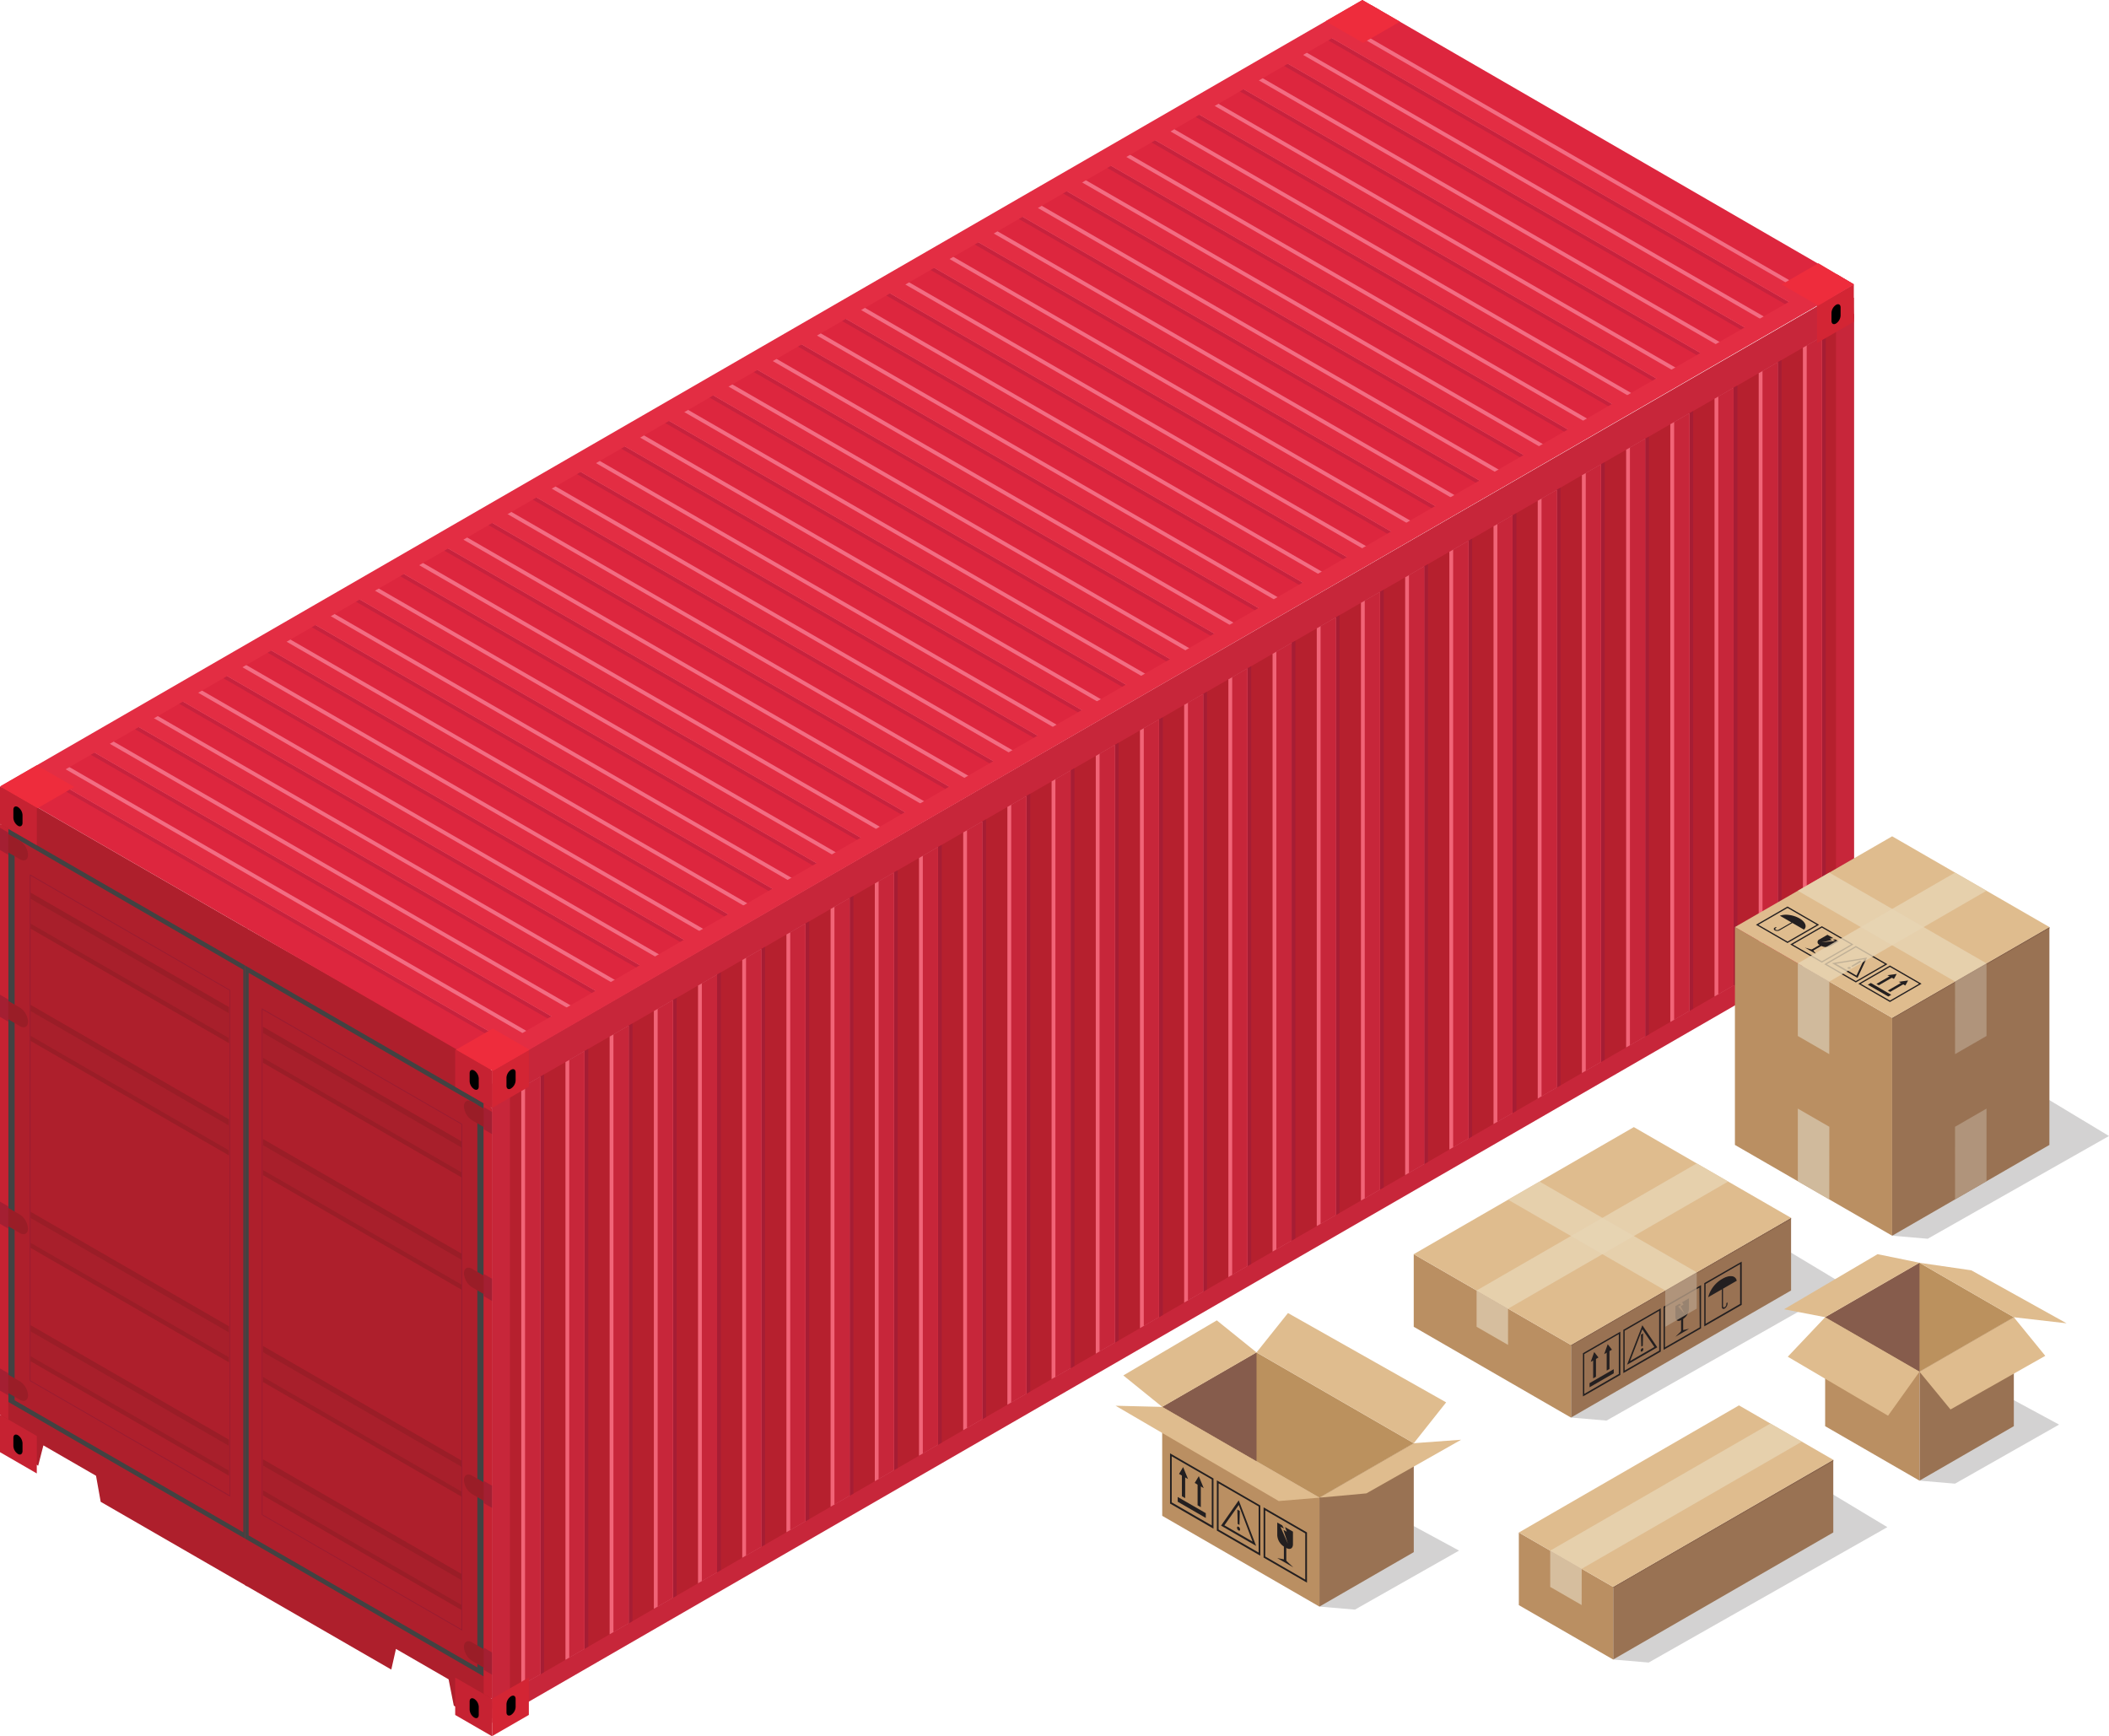 <svg xmlns="http://www.w3.org/2000/svg" width="588.14" height="484.22" viewBox="0 0 588.14 484.22"><title>test2Asset 3</title><polygon points="516.98 257.36 137.22 476.62 137.22 302.26 516.98 83 516.98 257.36" fill="#b6202e"/><polygon points="516.98 88.77 137.22 308.02 137.22 298.56 516.63 79.69 516.98 88.77" fill="#c7263a"/><polygon points="142.21 303.89 142.21 476.34 137.22 479.22 137.22 306.78 142.21 303.89" fill="#c7263a"/><polygon points="517.02 87.5 517.02 259.94 512.02 262.83 512.02 90.39 517.02 87.5" fill="#c7263a"/><polygon points="516.98 255.48 137.22 474.74 137.22 480.5 516.98 261.25 516.98 255.48" fill="#c7263a"/><polygon points="151.73 466.36 146.42 469.42 146.42 302.71 151.73 299.64 151.73 466.36" fill="#a61d34"/><polygon points="150.67 466.97 145.36 470.03 145.36 303.32 150.67 300.26 150.67 466.97" fill="#f16477"/><polygon points="150.67 466.97 146.42 469.42 146.42 302.71 150.67 300.26 150.67 466.97" fill="#c7263a"/><polygon points="164.06 459.24 158.75 462.31 158.75 295.59 164.06 292.53 164.06 459.24" fill="#a61d34"/><polygon points="162.99 459.85 157.69 462.92 157.69 296.21 162.99 293.14 162.99 459.85" fill="#f16477"/><polygon points="162.99 459.85 158.75 462.31 158.75 295.59 162.99 293.14 162.99 459.85" fill="#c7263a"/><polygon points="176.38 452.13 171.07 455.19 171.07 288.48 176.38 285.41 176.38 452.13" fill="#a61d34"/><polygon points="175.32 452.74 170.01 455.8 170.01 289.09 175.32 286.03 175.32 452.74" fill="#f16477"/><polygon points="175.32 452.74 171.07 455.19 171.07 288.48 175.32 286.03 175.32 452.74" fill="#c7263a"/><polygon points="188.7 445.01 183.4 448.07 183.4 281.36 188.7 278.3 188.7 445.01" fill="#a61d34"/><polygon points="187.64 445.62 182.34 448.69 182.34 281.97 187.64 278.91 187.64 445.62" fill="#f16477"/><polygon points="187.64 445.62 183.4 448.07 183.4 281.36 187.64 278.91 187.64 445.62" fill="#c7263a"/><polygon points="201.03 437.89 195.72 440.96 195.72 274.25 201.03 271.18 201.03 437.89" fill="#a61d34"/><polygon points="199.97 438.51 194.66 441.57 194.66 274.86 199.97 271.8 199.97 438.51" fill="#f16477"/><polygon points="199.97 438.51 195.72 440.96 195.72 274.25 199.97 271.8 199.97 438.51" fill="#c7263a"/><polygon points="213.35 430.78 208.05 433.84 208.05 267.13 213.35 264.07 213.35 430.78" fill="#a61d34"/><polygon points="212.29 431.39 206.99 434.45 206.99 267.74 212.29 264.68 212.29 431.39" fill="#f16477"/><polygon points="212.29 431.39 208.05 433.84 208.05 267.13 212.29 264.68 212.29 431.39" fill="#c7263a"/><polygon points="225.68 423.66 220.37 426.73 220.37 260.01 225.68 256.95 225.68 423.66" fill="#a61d34"/><polygon points="224.62 424.28 219.31 427.34 219.31 260.63 224.62 257.56 224.62 424.28" fill="#f16477"/><polygon points="224.62 424.28 220.37 426.73 220.37 260.01 224.62 257.56 224.62 424.28" fill="#c7263a"/><polygon points="238 416.55 232.7 419.61 232.7 252.9 238 249.83 238 416.55" fill="#a61d34"/><polygon points="236.94 417.16 231.63 420.22 231.63 253.51 236.94 250.45 236.94 417.16" fill="#f16477"/><polygon points="236.94 417.16 232.7 419.61 232.7 252.9 236.94 250.45 236.94 417.16" fill="#c7263a"/><polygon points="250.33 409.43 245.02 412.5 245.02 245.78 250.33 242.72 250.33 409.43" fill="#a61d34"/><polygon points="249.27 410.04 243.96 413.11 243.96 246.4 249.27 243.33 249.27 410.04" fill="#f16477"/><polygon points="249.27 410.04 245.02 412.5 245.02 245.78 249.27 243.33 249.27 410.04" fill="#c7263a"/><polygon points="262.65 402.32 257.35 405.38 257.35 238.67 262.65 235.6 262.65 402.32" fill="#a61d34"/><polygon points="261.59 402.93 256.28 405.99 256.28 239.28 261.59 236.22 261.59 402.93" fill="#f16477"/><polygon points="261.59 402.93 257.35 405.38 257.35 238.67 261.59 236.22 261.59 402.93" fill="#c7263a"/><polygon points="274.98 395.2 269.67 398.26 269.67 231.55 274.98 228.49 274.98 395.2" fill="#a61d34"/><polygon points="273.92 395.81 268.61 398.88 268.61 232.16 273.92 229.1 273.92 395.81" fill="#f16477"/><polygon points="273.92 395.81 269.67 398.26 269.67 231.55 273.92 229.1 273.92 395.81" fill="#c7263a"/><polygon points="287.3 388.08 282 391.15 282 224.44 287.3 221.37 287.3 388.08" fill="#a61d34"/><polygon points="286.24 388.7 280.93 391.76 280.93 225.05 286.24 221.99 286.24 388.7" fill="#f16477"/><polygon points="286.24 388.7 282 391.15 282 224.44 286.24 221.99 286.24 388.7" fill="#c7263a"/><polygon points="299.63 380.97 294.32 384.03 294.32 217.32 299.63 214.26 299.63 380.97" fill="#a61d34"/><polygon points="298.56 381.58 293.26 384.64 293.26 217.93 298.56 214.87 298.56 381.58" fill="#f16477"/><polygon points="298.56 381.58 294.32 384.03 294.32 217.32 298.56 214.87 298.56 381.58" fill="#c7263a"/><polygon points="311.95 373.85 306.64 376.92 306.64 210.21 311.95 207.14 311.95 373.85" fill="#a61d34"/><polygon points="310.89 374.47 305.58 377.53 305.58 210.82 310.89 207.75 310.89 374.47" fill="#f16477"/><polygon points="310.89 374.47 306.64 376.92 306.64 210.21 310.89 207.75 310.89 374.47" fill="#c7263a"/><polygon points="324.28 366.74 318.97 369.8 318.97 203.09 324.28 200.03 324.28 366.74" fill="#a61d34"/><polygon points="323.21 367.35 317.91 370.41 317.91 203.7 323.21 200.64 323.21 367.35" fill="#f16477"/><polygon points="323.21 367.35 318.97 369.8 318.97 203.09 323.21 200.64 323.21 367.35" fill="#c7263a"/><polygon points="336.6 359.62 331.29 362.69 331.29 195.97 336.6 192.91 336.6 359.62" fill="#a61d34"/><polygon points="335.54 360.23 330.23 363.3 330.23 196.59 335.54 193.52 335.54 360.23" fill="#f16477"/><polygon points="335.54 360.23 331.29 362.69 331.29 195.97 335.54 193.52 335.54 360.23" fill="#c7263a"/><polygon points="348.93 352.51 343.62 355.57 343.62 188.86 348.93 185.79 348.93 352.51" fill="#a61d34"/><polygon points="347.86 353.12 342.56 356.18 342.56 189.47 347.86 186.41 347.86 353.12" fill="#f16477"/><polygon points="347.86 353.12 343.62 355.57 343.62 188.86 347.86 186.41 347.86 353.12" fill="#c7263a"/><polygon points="361.25 345.39 355.94 348.45 355.94 181.74 361.25 178.68 361.25 345.39" fill="#a61d34"/><polygon points="360.19 346 354.88 349.07 354.88 182.35 360.19 179.29 360.19 346" fill="#f16477"/><polygon points="360.19 346 355.94 348.45 355.94 181.74 360.19 179.29 360.19 346" fill="#c7263a"/><polygon points="373.57 338.27 368.27 341.34 368.27 174.63 373.57 171.56 373.57 338.27" fill="#a61d34"/><polygon points="372.51 338.89 367.21 341.95 367.21 175.24 372.51 172.18 372.51 338.89" fill="#f16477"/><polygon points="372.51 338.89 368.27 341.34 368.27 174.63 372.51 172.18 372.51 338.89" fill="#c7263a"/><polygon points="385.9 331.16 380.59 334.22 380.59 167.51 385.9 164.45 385.9 331.16" fill="#a61d34"/><polygon points="384.84 331.77 379.53 334.84 379.53 168.12 384.84 165.06 384.84 331.77" fill="#f16477"/><polygon points="384.84 331.77 380.59 334.22 380.59 167.51 384.84 165.06 384.84 331.77" fill="#c7263a"/><polygon points="398.23 324.04 392.92 327.11 392.92 160.4 398.23 157.33 398.23 324.04" fill="#a61d34"/><polygon points="397.16 324.66 391.86 327.72 391.86 161.01 397.16 157.94 397.16 324.66" fill="#f16477"/><polygon points="397.16 324.66 392.92 327.11 392.92 160.4 397.16 157.94 397.16 324.66" fill="#c7263a"/><polygon points="410.55 316.93 405.24 319.99 405.24 153.28 410.55 150.22 410.55 316.93" fill="#a61d34"/><polygon points="409.49 317.54 404.18 320.6 404.18 153.89 409.49 150.83 409.49 317.54" fill="#f16477"/><polygon points="409.49 317.54 405.24 319.99 405.24 153.28 409.49 150.83 409.49 317.54" fill="#c7263a"/><polygon points="422.87 309.81 417.57 312.88 417.57 146.16 422.87 143.1 422.87 309.81" fill="#a61d34"/><polygon points="421.81 310.43 416.5 313.49 416.5 146.78 421.81 143.71 421.81 310.43" fill="#f16477"/><polygon points="421.81 310.43 417.57 312.88 417.57 146.16 421.81 143.71 421.81 310.43" fill="#c7263a"/><polygon points="435.2 302.7 429.89 305.76 429.89 139.05 435.2 135.98 435.2 302.7" fill="#a61d34"/><polygon points="434.14 303.31 428.83 306.37 428.83 139.66 434.14 136.6 434.14 303.31" fill="#f16477"/><polygon points="434.14 303.31 429.89 305.76 429.89 139.05 434.14 136.6 434.14 303.31" fill="#c7263a"/><polygon points="447.52 295.58 442.22 298.64 442.22 131.93 447.52 128.87 447.52 295.58" fill="#a61d34"/><polygon points="446.46 296.19 441.15 299.26 441.15 132.54 446.46 129.48 446.46 296.19" fill="#f16477"/><polygon points="446.46 296.19 442.22 298.64 442.22 131.93 446.46 129.48 446.46 296.19" fill="#c7263a"/><polygon points="459.85 288.46 454.54 291.53 454.54 124.82 459.85 121.75 459.85 288.46" fill="#a61d34"/><polygon points="458.79 289.08 453.48 292.14 453.48 125.43 458.79 122.36 458.79 289.08" fill="#f16477"/><polygon points="458.79 289.08 454.54 291.53 454.54 124.82 458.79 122.36 458.79 289.08" fill="#c7263a"/><polygon points="472.17 281.35 466.87 284.41 466.87 117.7 472.17 114.64 472.17 281.35" fill="#a61d34"/><polygon points="471.11 281.96 465.8 285.03 465.8 118.31 471.11 115.25 471.11 281.96" fill="#f16477"/><polygon points="471.11 281.96 466.87 284.41 466.87 117.7 471.11 115.25 471.11 281.96" fill="#c7263a"/><polygon points="484.5 274.23 479.19 277.3 479.19 110.58 484.5 107.52 484.5 274.23" fill="#a61d34"/><polygon points="483.44 274.85 478.13 277.91 478.13 111.2 483.44 108.13 483.44 274.85" fill="#f16477"/><polygon points="483.44 274.85 479.19 277.3 479.19 110.58 483.44 108.13 483.44 274.85" fill="#c7263a"/><polygon points="496.82 267.12 491.51 270.18 491.51 103.47 496.82 100.41 496.82 267.12" fill="#a61d34"/><polygon points="495.76 267.73 490.45 270.8 490.45 104.08 495.76 101.02 495.76 267.73" fill="#f16477"/><polygon points="495.76 267.73 491.51 270.18 491.51 103.47 495.76 101.02 495.76 267.73" fill="#c7263a"/><polygon points="509.15 260 503.84 263.07 503.84 96.35 509.15 93.29 509.15 260" fill="#a61d34"/><polygon points="508.09 260.62 502.78 263.68 502.78 96.97 508.09 93.9 508.09 260.62" fill="#f16477"/><polygon points="508.09 260.62 503.84 263.07 503.84 96.35 508.09 93.9 508.09 260.62" fill="#c7263a"/><polygon points="137.22 309 147.48 303.08 147.48 292.63 137.22 298.56 137.22 309" fill="#d32534"/><path d="M142.51,303.56h0a2.79,2.79,0,0,0,1.28-2.2v-2.27c0-.81-.57-1.14-1.28-.73h0a2.8,2.8,0,0,0-1.27,2.2v2.27C141.24,303.64,141.81,304,142.51,303.56Z"/><polygon points="137.22 473.76 147.48 467.83 147.48 478.28 137.22 484.2 137.22 473.76" fill="#d32534"/><path d="M142.51,473.08h0c.71-.41,1.28-.08,1.28.73v2.27a2.82,2.82,0,0,1-1.28,2.21h0c-.7.4-1.27.07-1.27-.74v-2.27A2.8,2.8,0,0,1,142.51,473.08Z"/><polygon points="506.72 95.67 516.98 89.74 516.98 79.3 506.72 85.22 506.72 95.67" fill="#d32534"/><path d="M512,90.23h0A2.84,2.84,0,0,0,513.29,88V85.76c0-.81-.57-1.14-1.27-.74h0a2.84,2.84,0,0,0-1.27,2.21v2.26C510.75,90.3,511.32,90.63,512,90.23Z"/><polygon points="506.76 260.4 517.02 254.48 517.02 264.93 506.76 270.85 506.76 260.4" fill="#d32534"/><path d="M512.05,259.72h0c.7-.4,1.28-.07,1.28.74v2.27a2.81,2.81,0,0,1-1.28,2.2h0c-.7.41-1.27.08-1.27-.73v-2.27A2.84,2.84,0,0,1,512.05,259.72Z"/><polygon points="68.89 258.93 68.89 442.4 28.08 418.84 26.78 411.58 12.1 403.11 10.65 408.77 0.34 402.82 0.34 219.35 68.89 258.93" fill="#ae1f2c"/><polygon points="68.89 429.43 2.32 390.99 2.32 231.14 68.89 269.57 68.89 429.43" fill="#424242"/><polygon points="67.85 427.35 4.08 390.53 4.08 233.63 67.85 270.45 67.85 427.35" fill="#ae1f2c"/><polygon points="64.08 417.21 8.4 385.06 8.4 244.01 64.08 276.16 64.08 417.21" fill="#ae1f2c"/><path d="M64.19,417.4,8.29,385.12V243.82l55.9,32.28ZM8.51,385,64,417V276.23l-55.47-32Z" fill="#991b31"/><polygon points="2.32 395.89 0 394.56 0 229.8 2.32 231.14 2.32 395.89" fill="#c62232"/><polygon points="63.86 290.93 8.52 258.98 8.52 248.93 63.86 280.87 63.86 290.93" fill="#9a1d27"/><polygon points="63.86 289.53 8.52 257.58 8.52 250.65 63.86 282.6 63.86 289.53" fill="#a81f2b"/><polygon points="63.86 322.24 8.52 290.29 8.52 280.24 63.86 312.19 63.86 322.24" fill="#9a1d27"/><polygon points="63.86 320.84 8.52 288.89 8.52 281.96 63.86 313.91 63.86 320.84" fill="#a81f2b"/><polygon points="63.86 379.95 8.52 348.01 8.52 337.95 63.86 369.9 63.86 379.95" fill="#9a1d27"/><polygon points="63.86 378.56 8.52 346.61 8.52 339.67 63.86 371.62 63.86 378.56" fill="#a81f2b"/><polygon points="63.86 411.57 8.52 379.63 8.52 369.57 63.86 401.52 63.86 411.57" fill="#9a1d27"/><polygon points="63.86 410.18 8.52 378.23 8.52 371.29 63.86 403.24 63.86 410.18" fill="#a81f2b"/><path d="M5.59,390.42l-3-1.74a5,5,0,0,1-2.23-3.87h0c0-1.41,1-2,2.23-1.28l3,1.74a5,5,0,0,1,2.23,3.86h0C7.82,390.55,6.81,391.13,5.59,390.42Z" fill="#9a1d27"/><polygon points="2.32 389.17 0 387.83 0 381.64 2.32 382.98 2.32 389.17" fill="#a41f32"/><path d="M5.59,343.91l-3-1.74A5,5,0,0,1,.34,338.3h0c0-1.42,1-2,2.23-1.29l3,1.74a5,5,0,0,1,2.23,3.87h0C7.82,344,6.81,344.62,5.59,343.91Z" fill="#9a1d27"/><polygon points="2.32 342.65 0 341.32 0 335.12 2.32 336.46 2.32 342.65" fill="#a41f32"/><path d="M5.59,286.2l-3-1.75a4.92,4.92,0,0,1-2.23-3.86h0c0-1.42,1-2,2.23-1.29l3,1.74a5,5,0,0,1,2.23,3.87h0C7.82,286.33,6.81,286.91,5.59,286.2Z" fill="#9a1d27"/><polygon points="2.32 284.94 0 283.6 0 277.41 2.32 278.75 2.32 284.94" fill="#a41f32"/><path d="M5.59,239.66l-3-1.74a5,5,0,0,1-2.23-3.87h0c0-1.42,1-2,2.23-1.29l3,1.74a5,5,0,0,1,2.23,3.87h0C7.82,239.79,6.81,240.37,5.59,239.66Z" fill="#9a1d27"/><polygon points="2.32 238.4 0 237.06 0 230.87 2.32 232.21 2.32 238.4" fill="#a41f32"/><polygon points="10.26 235.73 0 229.8 0 219.35 10.26 225.28 10.26 235.73" fill="#c62232"/><path d="M5,230.29H5a2.84,2.84,0,0,1-1.27-2.21v-2.26c0-.81.57-1.14,1.27-.74H5a2.83,2.83,0,0,1,1.28,2.21v2.26C6.24,230.36,5.66,230.69,5,230.29Z"/><polygon points="10.26 410.93 0 405 0 394.56 10.26 400.48 10.26 410.93" fill="#c62232"/><path d="M5,405.49H5a2.82,2.82,0,0,1-1.27-2.2V401c0-.81.57-1.14,1.27-.74H5a2.85,2.85,0,0,1,1.28,2.21v2.27C6.24,405.56,5.66,405.89,5,405.49Z"/><polygon points="68.31 258.6 68.31 442.07 109.12 465.63 110.42 459.87 125.1 468.35 126.55 475.69 136.87 481.64 136.87 297.7 68.31 258.6" fill="#ae1f2c"/><polygon points="68.31 429.09 134.88 467.53 134.88 307.68 68.31 269.24 68.31 429.09" fill="#424242"/><polygon points="69.35 428.22 133.12 465.04 133.12 308.14 69.35 271.32 69.35 428.22" fill="#ae1f2c"/><polygon points="73.12 422.43 128.8 454.58 128.8 313.53 73.12 281.38 73.12 422.43" fill="#ae1f2c"/><path d="M73,281.19l55.9,32.28v141.3L73,422.49Zm55.69,32.4-55.48-32v140.8l55.48,32Z" fill="#991b31"/><polygon points="134.88 472.43 137.2 473.77 137.2 309.02 134.88 307.68 134.88 472.43" fill="#c62232"/><polygon points="73.34 296.4 128.68 328.35 128.68 318.3 73.34 286.35 73.34 296.4" fill="#9a1d27"/><polygon points="73.34 295.01 128.68 326.95 128.68 320.02 73.34 288.07 73.34 295.01" fill="#a81f2b"/><polygon points="73.34 327.72 128.68 359.67 128.68 349.61 73.34 317.66 73.34 327.72" fill="#9a1d27"/><polygon points="73.34 326.32 128.68 358.27 128.68 351.33 73.34 319.38 73.34 326.32" fill="#a81f2b"/><polygon points="73.34 385.43 128.68 417.38 128.68 407.32 73.34 375.38 73.34 385.43" fill="#9a1d27"/><polygon points="73.34 384.03 128.68 415.98 128.68 409.05 73.34 377.1 73.34 384.03" fill="#a81f2b"/><polygon points="73.34 417.05 128.68 449 128.68 438.94 73.34 406.99 73.34 417.05" fill="#9a1d27"/><polygon points="73.34 415.65 128.68 447.6 128.68 440.67 73.34 408.72 73.34 415.65" fill="#a81f2b"/><path d="M131.62,463.19l3,1.74c1.23.71,2.24.13,2.24-1.29h0a5,5,0,0,0-2.24-3.87l-3-1.74c-1.23-.71-2.24-.13-2.24,1.29h0A5,5,0,0,0,131.62,463.19Z" fill="#9a1d27"/><polygon points="134.88 465.7 137.2 467.04 137.2 460.85 134.88 459.51 134.88 465.7" fill="#a41f32"/><path d="M131.62,416.67l3,1.74c1.23.71,2.24.13,2.24-1.28h0a5,5,0,0,0-2.24-3.87l-3-1.74c-1.23-.71-2.24-.13-2.24,1.29h0A5,5,0,0,0,131.62,416.67Z" fill="#9a1d27"/><polygon points="134.88 419.19 137.2 420.53 137.2 414.34 134.88 413 134.88 419.19" fill="#a41f32"/><path d="M131.62,359l3,1.74c1.23.71,2.24.13,2.24-1.29h0a4.93,4.93,0,0,0-2.24-3.86l-3-1.75c-1.23-.7-2.24-.12-2.24,1.29h0A5,5,0,0,0,131.62,359Z" fill="#9a1d27"/><polygon points="134.88 361.48 137.2 362.82 137.2 356.62 134.88 355.29 134.88 361.48" fill="#a41f32"/><path d="M131.62,312.42l3,1.74c1.23.71,2.24.13,2.24-1.29h0a5,5,0,0,0-2.24-3.86l-3-1.74c-1.23-.71-2.24-.13-2.24,1.29h0A5,5,0,0,0,131.62,312.42Z" fill="#9a1d27"/><polygon points="134.88 314.94 137.2 316.28 137.2 310.09 134.88 308.75 134.88 314.94" fill="#a41f32"/><polygon points="126.94 303.09 137.2 309.02 137.2 298.57 126.94 292.64 126.94 303.09" fill="#c62232"/><path d="M132.24,303.77h0c.7.4,1.27.07,1.27-.73v-2.27a2.84,2.84,0,0,0-1.27-2.21h0c-.7-.4-1.27-.07-1.27.74v2.27A2.82,2.82,0,0,0,132.24,303.77Z"/><polygon points="126.94 478.29 137.2 484.22 137.2 473.77 126.94 467.85 126.94 478.29" fill="#c62232"/><path d="M132.24,479h0c.7.41,1.27.08,1.27-.73V476a2.8,2.8,0,0,0-1.27-2.2h0c-.7-.41-1.27-.08-1.27.73v2.27A2.8,2.8,0,0,0,132.24,479Z"/><polygon points="2.67 220.7 382.43 1.44 516.98 79.3 137.24 298.4 2.67 220.7" fill="#dd263e"/><polygon points="369.6 10.79 374.9 7.73 507.8 84.45 502.49 87.52 369.6 10.79" fill="#c7223d"/><polygon points="370.66 10.18 375.96 7.11 508.86 83.84 503.55 86.9 370.66 10.18" fill="#f26d83"/><polygon points="370.66 10.18 374.9 7.73 507.8 84.45 503.55 86.9 370.66 10.18" fill="#e32d43"/><polygon points="357.27 17.91 362.58 14.84 495.47 91.57 490.17 94.63 357.27 17.91" fill="#c7223d"/><polygon points="358.33 17.29 363.64 14.23 496.54 90.96 491.23 94.02 358.33 17.29" fill="#f26d83"/><polygon points="358.33 17.29 362.58 14.84 495.47 91.57 491.23 94.02 358.33 17.29" fill="#e32d43"/><polygon points="344.95 25.02 350.25 21.96 483.15 98.68 477.84 101.75 344.95 25.02" fill="#c7223d"/><polygon points="346.01 24.41 351.32 21.34 484.21 98.07 478.9 101.14 346.01 24.41" fill="#f26d83"/><polygon points="346.01 24.41 350.25 21.96 483.15 98.68 478.9 101.14 346.01 24.41" fill="#e32d43"/><polygon points="332.62 32.14 337.93 29.07 470.82 105.8 465.52 108.86 332.62 32.14" fill="#c7223d"/><polygon points="333.68 31.52 338.99 28.46 471.88 105.19 466.58 108.25 333.68 31.52" fill="#f26d83"/><polygon points="333.68 31.52 337.93 29.07 470.82 105.8 466.58 108.25 333.68 31.52" fill="#e32d43"/><polygon points="320.3 39.25 325.61 36.19 458.5 112.92 453.19 115.98 320.3 39.25" fill="#c7223d"/><polygon points="321.36 38.64 326.67 35.58 459.56 112.3 454.25 115.37 321.36 38.64" fill="#f26d83"/><polygon points="321.36 38.64 325.61 36.19 458.5 112.92 454.25 115.37 321.36 38.64" fill="#e32d43"/><polygon points="307.97 46.37 313.28 43.3 446.18 120.03 440.87 123.1 307.97 46.37" fill="#c7223d"/><polygon points="309.04 45.76 314.34 42.69 447.24 119.42 441.93 122.48 309.04 45.76" fill="#f26d83"/><polygon points="309.04 45.76 313.28 43.3 446.18 120.03 441.93 122.48 309.04 45.76" fill="#e32d43"/><polygon points="295.65 53.48 300.96 50.42 433.85 127.15 428.54 130.21 295.65 53.48" fill="#c7223d"/><polygon points="296.71 52.87 302.02 49.81 434.91 126.53 429.6 129.6 296.71 52.87" fill="#f26d83"/><polygon points="296.71 52.87 300.96 50.42 433.85 127.15 429.6 129.6 296.71 52.87" fill="#e32d43"/><polygon points="283.32 60.6 288.63 57.54 421.52 134.26 416.22 137.33 283.32 60.6" fill="#c7223d"/><polygon points="284.38 59.99 289.69 56.92 422.59 133.65 417.28 136.71 284.38 59.99" fill="#f26d83"/><polygon points="284.38 59.99 288.63 57.54 421.52 134.26 417.28 136.71 284.38 59.99" fill="#e32d43"/><polygon points="271 67.72 276.31 64.65 409.2 141.38 403.89 144.44 271 67.72" fill="#c7223d"/><polygon points="272.06 67.1 277.37 64.04 410.26 140.76 404.95 143.83 272.06 67.1" fill="#f26d83"/><polygon points="272.06 67.1 276.31 64.65 409.2 141.38 404.95 143.83 272.06 67.1" fill="#e32d43"/><polygon points="258.68 74.83 263.98 71.77 396.88 148.49 391.57 151.56 258.68 74.83" fill="#c7223d"/><polygon points="259.74 74.22 265.04 71.16 397.94 147.88 392.63 150.94 259.74 74.22" fill="#f26d83"/><polygon points="259.74 74.22 263.98 71.77 396.88 148.49 392.63 150.94 259.74 74.22" fill="#e32d43"/><polygon points="246.35 81.95 251.66 78.88 384.55 155.61 379.24 158.67 246.35 81.95" fill="#c7223d"/><polygon points="247.41 81.33 252.72 78.27 385.61 155 380.31 158.06 247.41 81.33" fill="#f26d83"/><polygon points="247.41 81.33 251.66 78.88 384.55 155.61 380.31 158.06 247.41 81.33" fill="#e32d43"/><polygon points="234.03 89.06 239.33 86 372.23 162.72 366.92 165.79 234.03 89.06" fill="#c7223d"/><polygon points="235.09 88.45 240.39 85.39 373.29 162.11 367.98 165.18 235.09 88.45" fill="#f26d83"/><polygon points="235.09 88.45 239.33 86 372.23 162.72 367.98 165.18 235.09 88.45" fill="#e32d43"/><polygon points="221.7 96.18 227.01 93.11 359.9 169.84 354.6 172.91 221.7 96.18" fill="#c7223d"/><polygon points="222.76 95.57 228.07 92.5 360.96 169.23 355.66 172.29 222.76 95.57" fill="#f26d83"/><polygon points="222.76 95.57 227.01 93.11 359.9 169.84 355.66 172.29 222.76 95.57" fill="#e32d43"/><polygon points="209.38 103.29 214.68 100.23 347.58 176.96 342.27 180.02 209.38 103.29" fill="#c7223d"/><polygon points="210.44 102.68 215.75 99.62 348.64 176.34 343.33 179.41 210.44 102.68" fill="#f26d83"/><polygon points="210.44 102.68 214.68 100.23 347.58 176.96 343.33 179.41 210.44 102.68" fill="#e32d43"/><polygon points="197.05 110.41 202.36 107.35 335.25 184.07 329.94 187.14 197.05 110.41" fill="#c7223d"/><polygon points="198.11 109.8 203.42 106.73 336.31 183.46 331.01 186.52 198.11 109.8" fill="#f26d83"/><polygon points="198.11 109.8 202.36 107.35 335.25 184.07 331.01 186.52 198.11 109.8" fill="#e32d43"/><polygon points="184.73 117.53 190.03 114.46 322.93 191.19 317.62 194.25 184.73 117.53" fill="#c7223d"/><polygon points="185.79 116.91 191.09 113.85 323.99 190.57 318.68 193.64 185.79 116.91" fill="#f26d83"/><polygon points="185.79 116.91 190.03 114.46 322.93 191.19 318.68 193.64 185.79 116.91" fill="#e32d43"/><polygon points="172.4 124.64 177.71 121.58 310.6 198.3 305.3 201.37 172.4 124.64" fill="#c7223d"/><polygon points="173.46 124.03 178.77 120.96 311.67 197.69 306.36 200.75 173.46 124.03" fill="#f26d83"/><polygon points="173.46 124.03 177.71 121.58 310.6 198.3 306.36 200.75 173.46 124.03" fill="#e32d43"/><polygon points="160.08 131.76 165.38 128.69 298.28 205.42 292.97 208.48 160.08 131.76" fill="#c7223d"/><polygon points="161.14 131.14 166.45 128.08 299.34 204.81 294.03 207.87 161.14 131.14" fill="#f26d83"/><polygon points="161.14 131.14 165.38 128.69 298.28 205.42 294.03 207.87 161.14 131.14" fill="#e32d43"/><polygon points="147.75 138.87 153.06 135.81 285.95 212.53 280.65 215.6 147.75 138.87" fill="#c7223d"/><polygon points="148.81 138.26 154.12 135.19 287.02 211.92 281.71 214.99 148.81 138.26" fill="#f26d83"/><polygon points="148.81 138.26 153.06 135.81 285.95 212.53 281.71 214.99 148.81 138.26" fill="#e32d43"/><polygon points="135.43 145.99 140.74 142.92 273.63 219.65 268.32 222.72 135.43 145.99" fill="#c7223d"/><polygon points="136.49 145.38 141.8 142.31 274.69 219.04 269.38 222.1 136.49 145.38" fill="#f26d83"/><polygon points="136.49 145.38 140.74 142.92 273.63 219.65 269.38 222.1 136.49 145.38" fill="#e32d43"/><polygon points="123.1 153.1 128.41 150.04 261.31 226.77 256 229.83 123.1 153.1" fill="#c7223d"/><polygon points="124.17 152.49 129.47 149.43 262.37 226.15 257.06 229.22 124.17 152.49" fill="#f26d83"/><polygon points="124.17 152.49 128.41 150.04 261.31 226.77 257.06 229.22 124.17 152.49" fill="#e32d43"/><polygon points="110.78 160.22 116.09 157.16 248.98 233.88 243.67 236.95 110.78 160.22" fill="#c7223d"/><polygon points="111.84 159.61 117.15 156.54 250.04 233.27 244.73 236.33 111.84 159.61" fill="#f26d83"/><polygon points="111.84 159.61 116.09 157.16 248.98 233.88 244.73 236.33 111.84 159.61" fill="#e32d43"/><polygon points="98.45 167.34 103.76 164.27 236.66 241 231.35 244.06 98.45 167.34" fill="#c7223d"/><polygon points="99.52 166.72 104.82 163.66 237.72 240.38 232.41 243.45 99.52 166.72" fill="#f26d83"/><polygon points="99.52 166.72 103.76 164.27 236.66 241 232.41 243.45 99.52 166.72" fill="#e32d43"/><polygon points="86.13 174.45 91.44 171.39 224.33 248.11 219.02 251.18 86.13 174.45" fill="#c7223d"/><polygon points="87.19 173.84 92.5 170.77 225.39 247.5 220.09 250.56 87.19 173.84" fill="#f26d83"/><polygon points="87.19 173.84 91.44 171.39 224.33 248.11 220.09 250.56 87.19 173.84" fill="#e32d43"/><polygon points="73.81 181.57 79.11 178.5 212.01 255.23 206.7 258.29 73.81 181.57" fill="#c7223d"/><polygon points="74.87 180.95 80.17 177.89 213.07 254.62 207.76 257.68 74.87 180.95" fill="#f26d83"/><polygon points="74.87 180.95 79.11 178.5 212.01 255.23 207.76 257.68 74.87 180.95" fill="#e32d43"/><polygon points="61.48 188.68 66.79 185.62 199.68 262.34 194.37 265.41 61.48 188.68" fill="#c7223d"/><polygon points="62.54 188.07 67.85 185 200.74 261.73 195.44 264.8 62.54 188.07" fill="#f26d83"/><polygon points="62.54 188.07 66.79 185.62 199.68 262.34 195.44 264.8 62.54 188.07" fill="#e32d43"/><polygon points="49.16 195.8 54.46 192.73 187.36 269.46 182.05 272.52 49.16 195.8" fill="#c7223d"/><polygon points="50.22 195.19 55.52 192.12 188.42 268.85 183.11 271.91 50.22 195.19" fill="#f26d83"/><polygon points="50.22 195.19 54.46 192.73 187.36 269.46 183.11 271.91 50.22 195.19" fill="#e32d43"/><polygon points="36.83 202.91 42.14 199.85 175.03 276.57 169.72 279.64 36.83 202.91" fill="#c7223d"/><polygon points="37.89 202.3 43.2 199.24 176.09 275.96 170.79 279.03 37.89 202.3" fill="#f26d83"/><polygon points="37.89 202.3 42.14 199.85 175.03 276.57 170.79 279.03 37.89 202.3" fill="#e32d43"/><polygon points="24.51 210.03 29.81 206.97 162.71 283.69 157.4 286.75 24.51 210.03" fill="#c7223d"/><polygon points="25.57 209.42 30.88 206.35 163.77 283.08 158.46 286.14 25.57 209.42" fill="#f26d83"/><polygon points="25.57 209.42 29.81 206.97 162.71 283.69 158.46 286.14 25.57 209.42" fill="#e32d43"/><polygon points="12.18 217.14 17.49 214.08 150.38 290.81 145.08 293.87 12.18 217.14" fill="#c7223d"/><polygon points="13.24 216.53 18.55 213.47 151.44 290.19 146.14 293.26 13.24 216.53" fill="#f26d83"/><polygon points="13.24 216.53 17.49 214.08 150.38 290.81 146.14 293.26 13.24 216.53" fill="#e32d43"/><polygon points="132.55 295.69 512.24 76.47 516.98 79.3 137.55 298.57 132.55 295.69" fill="#e32d43"/><polygon points="507.09 73.42 496.83 79.34 507.07 85.25 516.98 79.3 507.09 73.42" fill="#ee2c3c"/><polygon points="137.42 286.85 127.16 292.77 137.4 298.68 147.66 292.76 137.42 286.85" fill="#ee2c3c"/><polygon points="5.13 222.16 384.9 2.9 379.91 0.01 0.14 219.27 5.13 222.16" fill="#e32d43"/><polygon points="390.4 6.04 380.14 11.97 369.67 5.92 379.93 0 390.4 6.04" fill="#ee2c3c"/><polygon points="20.73 219.47 10.47 225.4 0 219.35 10.26 213.43 20.73 219.47" fill="#ee2c3c"/><polygon points="535.29 412.94 545.2 413.78 574.22 397.31 558.38 388.75 535.29 412.94" fill="#231f20" opacity="0.2"/><polygon points="367.95 448.07 377.86 448.91 406.89 432.45 391.05 423.88 367.95 448.07" fill="#231f20" opacity="0.2"/><polygon points="449.86 462.83 459.77 463.67 526.33 425.91 507.1 414.34 449.86 462.83" fill="#231f20" opacity="0.2"/><polygon points="438.1 395.35 448.01 396.19 514.56 358.43 495.33 346.86 438.1 395.35" fill="#231f20" opacity="0.2"/><polygon points="527.67 344.63 537.58 345.48 588.14 316.82 568.92 305.25 527.67 344.63" fill="#231f20" opacity="0.2"/><polygon points="571.52 258.55 527.67 283.87 527.67 344.63 571.52 319.31 571.52 258.55" fill="#997253"/><polygon points="571.52 258.55 527.67 283.87 527.67 284.15 571.52 258.92 571.52 258.55" fill="#89644b"/><polygon points="483.82 258.55 527.67 283.87 527.67 344.63 483.82 319.31 483.82 258.55" fill="#ba8f62"/><polygon points="571.52 258.55 527.67 283.87 483.82 258.55 527.67 233.24 571.52 258.55" fill="#dfbc8e"/><g opacity="0.8"><polygon points="501.36 248.42 545.2 273.75 553.98 268.68 510.13 243.36 501.36 248.42" fill="#e7d4b4"/></g><g opacity="0.8"><polygon points="545.2 273.75 545.21 293.99 553.98 288.93 553.98 268.68 545.2 273.75" fill="#b59c85"/></g><g opacity="0.8"><polygon points="545.2 314.25 545.21 334.5 553.98 329.44 553.98 309.18 545.2 314.25" fill="#b59c85"/></g><path d="M503.06,259.26c.95-.81.44-2.16-1.27-3.15h0c-.2-.11-.42-.22-.64-.32a4.87,4.87,0,0,0-.53-.21,8.21,8.21,0,0,0-1.86-.43,5.24,5.24,0,0,0-2.4.24l3.22,1.86L496,259.3a.85.85,0,0,1-.79,0c-.21-.12-.21-.32,0-.45l.13-.07a.08.08,0,0,0,0-.16.34.34,0,0,0-.28,0l-.12.07c-.37.21-.37.56,0,.78a1.47,1.47,0,0,0,1.34,0l3.57-2.06Z" fill="#231f20"/><path d="M498.49,263l-8.81-5.09,8.81-5.09,8.81,5.09Zm-8.13-5.09,8.13,4.69,8.13-4.69-8.13-4.69Z" fill="#231f20"/><path d="M508.06,268.48l-8.81-5.08,8.81-5.09,8.81,5.09Zm-8.12-5.08,8.12,4.69,8.13-4.69-8.13-4.7Z" fill="#231f20"/><path d="M512.82,262.53l-2.22,1.29a2.92,2.92,0,0,1-2.64,0l-.55-.32a.8.8,0,0,1,0-1.52l2.22-1.28,1.61.93-1,.17.68.39-2.92.61,3.76-.4-.69-.4.77,0Z" fill="#231f20"/><polygon points="505.53 265.19 505.04 264.91 507.83 263.3 508.31 263.58 505.53 265.19" fill="#231f20"/><polygon points="505.51 264.92 503.31 264.26 506.57 266.14 505.51 264.92" fill="#231f20"/><path d="M517.54,274l-8.81-5.09,8.81-5.09,8.81,5.09Zm-8.12-5.09,8.12,4.69,8.13-4.69-8.13-4.69Z" fill="#231f20"/><path d="M518,272.73l-7.12-4.11,9.78-1.57Zm-6-3.94,5.72,3.3,2.14-4.57Z" fill="#231f20"/><path d="M515.37,269.77a.68.68,0,0,1,.62,0c.19.11.18.26,0,.37a.7.7,0,0,1-.63,0C515.17,270,515.19,269.88,515.37,269.77Zm.87-.35,2.41-1.48.5.29-2.56,1.39Z" fill="#231f20"/><path d="M527.05,279.45l-8.81-5.09,8.81-5.09,8.81,5.09Zm-8.13-5.09,8.13,4.69,8.13-4.69-8.13-4.69Z" fill="#231f20"/><polygon points="526.59 277.92 520.88 274.63 521.72 274.14 527.42 277.44 526.59 277.92" fill="#231f20"/><polygon points="527.12 276.63 526.46 276.25 530.73 273.78 531.39 274.16 527.12 276.63" fill="#231f20"/><polygon points="531.34 274.86 529.51 273.81 532.12 273.45 531.34 274.86" fill="#231f20"/><polygon points="523.94 274.79 523.28 274.41 527.55 271.94 528.21 272.32 523.94 274.79" fill="#231f20"/><polygon points="528.16 273.02 526.34 271.97 528.94 271.62 528.16 273.02" fill="#231f20"/><g opacity="0.8"><polygon points="553.98 248.42 510.15 273.75 501.36 268.68 545.21 243.36 553.98 248.42" fill="#e7d4b4"/></g><g opacity="0.8"><polygon points="510.15 273.75 510.13 293.99 501.36 288.93 501.36 268.68 510.15 273.75" fill="#d6c4aa"/></g><g opacity="0.8"><polygon points="510.15 314.25 510.13 334.5 501.36 329.44 501.36 309.18 510.15 314.25" fill="#d6c4aa"/></g><polygon points="499.48 339.65 438.1 375.1 438.1 395.35 499.48 359.9 499.48 339.65" fill="#997253"/><polygon points="499.48 339.65 438.1 375.1 438.1 375.38 499.48 340.01 499.48 339.65" fill="#89644b"/><polygon points="394.25 349.78 438.1 375.1 438.1 395.35 394.25 370.03 394.25 349.78" fill="#ba8f62"/><polygon points="499.48 339.65 438.1 375.1 394.25 349.78 455.63 314.34 499.48 339.65" fill="#dfbc8e"/><g opacity="0.8"><polygon points="420.56 334.59 464.39 359.91 473.17 354.84 429.32 329.52 420.56 334.59" fill="#e7d4b4"/></g><g opacity="0.8"><polygon points="481.94 329.52 420.56 364.99 411.77 359.91 473.17 324.46 481.94 329.52" fill="#e7d4b4"/></g><g opacity="0.8"><polygon points="420.56 364.98 420.55 375.09 411.78 370.03 411.78 359.91 420.56 364.98" fill="#ddc9ac"/></g><path d="M476.36,361.78a8.31,8.31,0,0,1,4-5.15h0a7.81,7.81,0,0,1,.7-.36,4.37,4.37,0,0,1,.54-.19,3.12,3.12,0,0,1,1.54-.13,1.47,1.47,0,0,1,1.18,1.25l-3.82,2.2v4.89c0,.3.21.42.47.27a1,1,0,0,0,.46-.8v-.17a.37.37,0,0,1,.17-.29c.09-.05.16,0,.16.1v.17a1.74,1.74,0,0,1-.79,1.37c-.44.25-.79.05-.79-.46v-4.89Z" fill="#231f20"/><path d="M475.27,357.86l10.44-6v12.05l-10.44,6Zm10-5.32-9.63,5.56v11.11l9.63-5.56Z" fill="#231f20"/><path d="M463.93,364.41l10.44-6v12.05l-10.44,6Zm10-5.33-9.62,5.56v11.12L474,370.2Z" fill="#231f20"/><path d="M467.22,364.27v3c0,1,.7,1.39,1.56.9l.65-.38a3.46,3.46,0,0,0,1.56-2.7v-3l-1.91,1.1.42.65-.81.46,1.1,2.09-1.81-2,.83-.48-.43-.32Z" fill="#231f20"/><polygon points="468.81 371.47 469.39 371.14 469.39 367.33 468.81 367.67 468.81 371.47" fill="#231f20"/><polygon points="469.1 371 471.08 370.58 467.22 372.81 469.1 371" fill="#231f20"/><path d="M452.7,370.89l10.44-6v12.05l-10.44,6Zm10-5.32-9.63,5.56v11.11l9.63-5.55Z" fill="#231f20"/><path d="M458,369.61l4.17,6.14-8.43,4.86Zm0,1.12-3.42,8.85,6.78-3.91Z" fill="#231f20"/><path d="M457.92,376.91c-.22.12-.37,0-.37-.23a.76.76,0,0,1,.37-.65c.21-.12.36,0,.36.23A.81.81,0,0,1,457.92,376.91Zm-.21-1.34-.09-3.35.59-.34-.08,3.45Z" fill="#231f20"/><path d="M441.44,377.4l10.43-6v12.05l-10.43,6Zm10-5.33-9.63,5.56v11.12l9.63-5.56Z" fill="#231f20"/><polygon points="443.28 386.9 450.03 383 450.03 381.85 443.28 385.75 443.28 386.9" fill="#231f20"/><polygon points="444.29 384.42 445.07 383.96 445.07 378.12 444.29 378.57 444.29 384.42" fill="#231f20"/><polygon points="443.6 379.83 445.76 378.59 444.58 377.07 443.6 379.83" fill="#231f20"/><polygon points="448.06 382.24 448.84 381.79 448.84 375.94 448.06 376.4 448.06 382.24" fill="#231f20"/><polygon points="447.36 377.66 449.53 376.41 448.35 374.89 447.36 377.66" fill="#231f20"/><polygon points="464.39 359.91 464.4 370.03 473.17 364.96 473.17 354.84 464.39 359.91" fill="#b59c85" opacity="0.8"/><polygon points="511.25 407.13 449.86 442.58 449.86 462.83 511.25 427.39 511.25 407.13" fill="#997253"/><polygon points="511.25 407.13 449.86 442.58 449.86 442.86 511.25 407.5 511.25 407.13" fill="#89644b"/><polygon points="423.56 427.41 449.86 442.58 449.86 462.83 423.56 447.66 423.56 427.41" fill="#ba8f62"/><polygon points="511.25 407.13 449.86 442.58 423.56 427.41 484.95 391.95 511.25 407.13" fill="#dfbc8e"/><g opacity="0.8"><polygon points="502.48 402.07 441.09 437.53 432.31 432.46 493.71 397.01 502.48 402.07" fill="#e7d4b4"/></g><g opacity="0.8"><polygon points="441.1 437.52 441.08 447.64 432.31 442.58 432.31 432.45 441.1 437.52" fill="#ddc9ac"/></g><polygon points="561.6 367.37 535.29 382.56 535.29 412.94 561.6 397.75 561.6 367.37" fill="#997253"/><polygon points="561.6 367.37 535.29 382.56 535.29 382.84 561.6 367.73 561.6 367.37" fill="#89644b"/><polygon points="508.98 367.37 535.29 382.56 535.29 412.94 508.98 397.75 508.98 367.37" fill="#ba8f62"/><polygon points="561.6 367.37 535.29 382.56 508.98 367.37 535.29 352.18 561.6 367.37" fill="#bb915e"/><polygon points="535.29 382.56 508.98 367.37 535.29 352.18 535.29 382.56" fill="#865c4c"/><polygon points="561.6 367.37 576.31 369.06 549.74 354.28 535.29 352.18 561.6 367.37" fill="#dfbc8e"/><polygon points="535.29 352.17 523.6 349.78 497.52 365.14 508.98 367.35 535.29 352.17" fill="#dfbc8e"/><polygon points="570.37 378.13 561.6 367.37 535.29 382.56 543.94 393.09 570.37 378.13" fill="#dfbc8e"/><polygon points="535.29 382.56 508.98 367.37 498.56 378.38 526.52 394.83 535.29 382.56" fill="#dfbc8e"/><polygon points="394.26 402.5 367.95 417.69 367.95 448.07 394.26 432.88 394.26 402.5" fill="#997253"/><polygon points="394.26 402.5 367.95 417.69 367.95 417.97 394.26 402.86 394.26 402.5" fill="#89644b"/><polygon points="324.1 392.37 367.95 417.69 367.95 448.07 324.11 422.75 324.1 392.37" fill="#ba8f62"/><polygon points="394.26 402.5 367.95 417.69 324.1 392.37 350.41 377.18 394.26 402.5" fill="#bb915e"/><polygon points="350.41 407.56 324.1 392.37 350.41 377.18 350.41 407.56" fill="#865c4c"/><polygon points="394.26 402.5 403.29 391.11 359.18 366.2 350.41 377.18 394.26 402.5" fill="#dfbc8e"/><polygon points="350.41 377.18 339.33 368.24 313.26 383.6 324.1 392.37 350.41 377.18" fill="#dfbc8e"/><polygon points="407.47 401.53 394.26 402.5 367.95 417.69 381.05 416.49 407.47 401.53" fill="#dfbc8e"/><polygon points="367.95 417.69 324.11 392.37 311.11 392.05 356.6 418.63 367.95 417.69" fill="#dfbc8e"/><path d="M352.38,420.39l12.1,7v14l-12.1-7ZM364,427.65l-11.16-6.44V434.1L364,440.55Z" fill="#231f20"/><path d="M356.19,424.63v3.52a4,4,0,0,0,1.81,3.14l.76.44c1,.57,1.81.1,1.81-1.05v-3.52l-2.22-1.28.49,1.31-.94-.54,1.28,3.9-2.11-4.76,1,.55-.49-.93Z" fill="#231f20"/><polygon points="358.04 435.12 358.71 435.51 358.71 431.09 358.04 430.71 358.04 435.12" fill="#231f20"/><polygon points="358.37 434.96 360.67 437.13 356.19 434.54 358.37 434.96" fill="#231f20"/><path d="M339.35,412.87l12.11,7v14l-12.11-7ZM351,420.13l-11.17-6.44v12.89L351,433Z" fill="#231f20"/><path d="M345.45,418.43l4.84,12.7-9.77-5.64Zm0,1.29-4,5.68,7.86,4.54Z" fill="#231f20"/><path d="M345.4,426.83a.9.9,0,0,1-.42-.75c0-.29.17-.41.42-.27a.9.9,0,0,1,.42.76C345.82,426.85,345.65,427,345.4,426.83Zm-.24-1.82-.1-4,.69.4-.1,3.89Z" fill="#231f20"/><path d="M326.29,405.33l12.11,7v14l-12.11-7Zm11.64,7.26-11.17-6.44V419l11.17,6.44Z" fill="#231f20"/><polygon points="328.43 418.82 336.26 423.34 336.26 422.01 328.43 417.49 328.43 418.82" fill="#231f20"/><polygon points="329.6 417.29 330.51 417.82 330.51 411.04 329.6 410.51 329.6 417.29" fill="#231f20"/><polygon points="328.8 411.06 331.31 412.5 329.94 409.16 328.8 411.06" fill="#231f20"/><polygon points="333.97 419.81 334.87 420.34 334.87 413.56 333.97 413.04 333.97 419.81" fill="#231f20"/><polygon points="333.17 413.58 335.68 415.03 334.31 411.69 333.17 413.58" fill="#231f20"/></svg>
